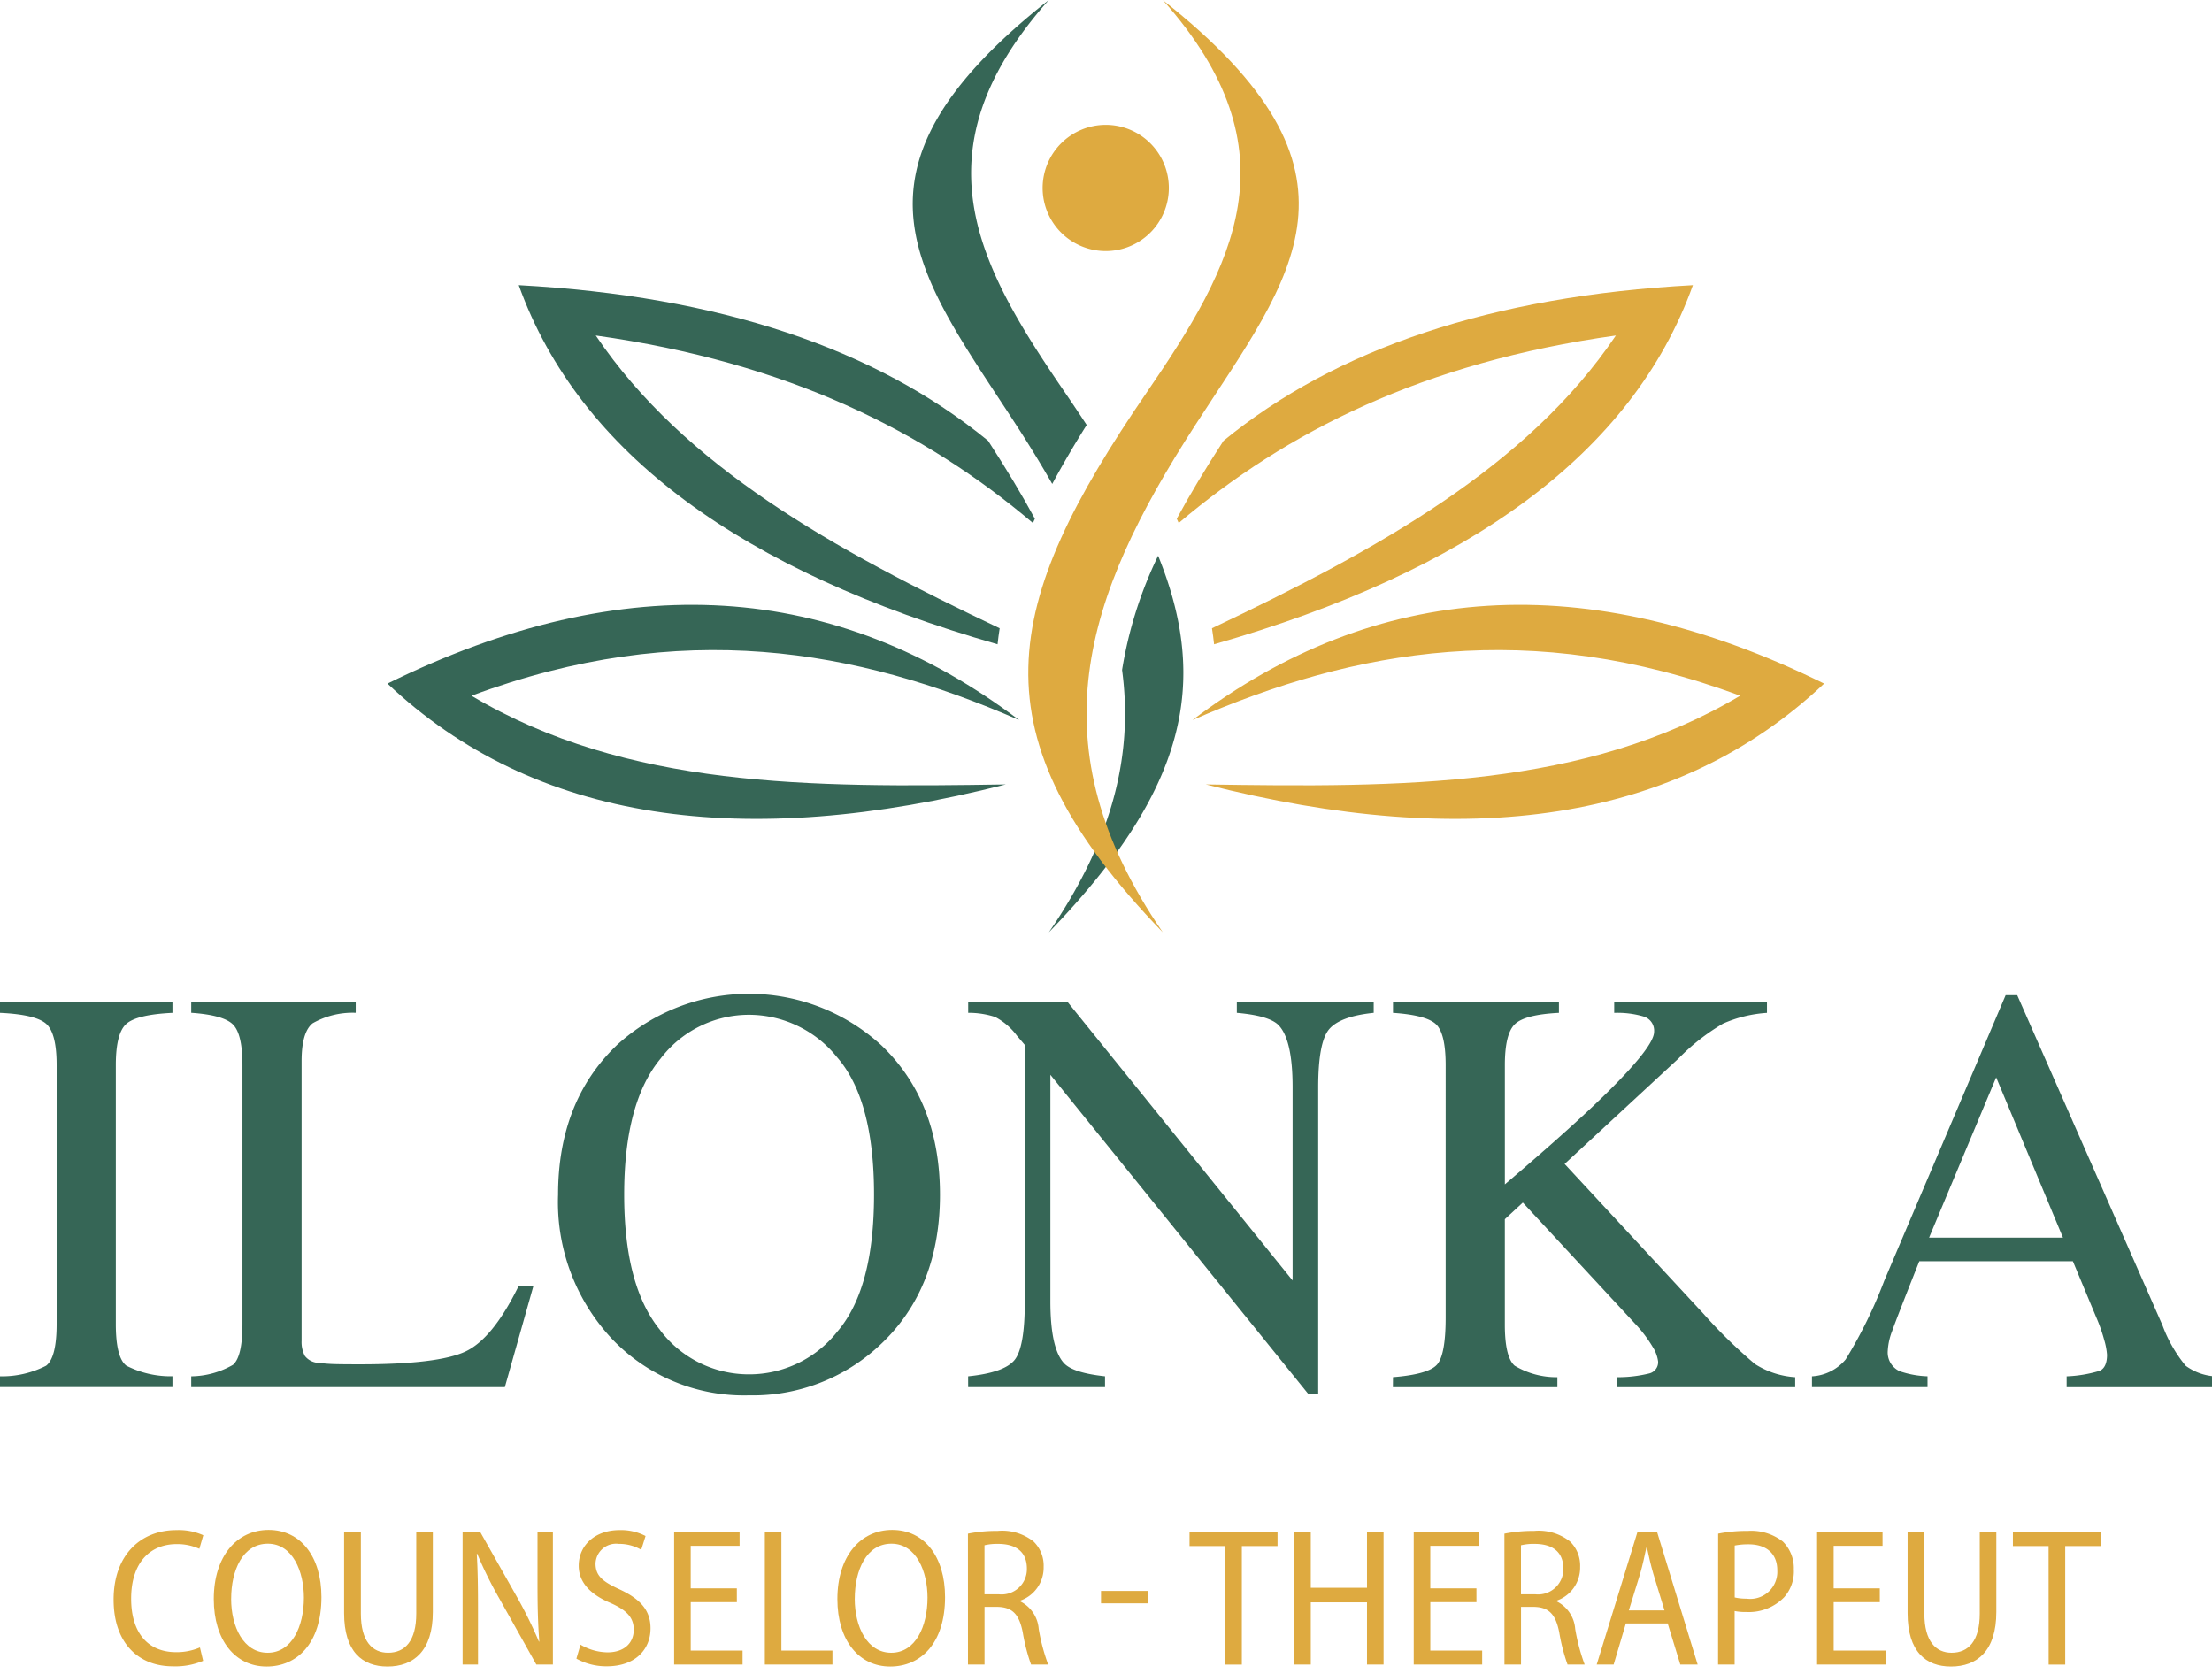 <svg xmlns="http://www.w3.org/2000/svg" xmlns:xlink="http://www.w3.org/1999/xlink" width="181" height="137" viewBox="0 0 181 137">
  <defs>
    <clipPath id="clip-path">
      <rect id="Rectangle_2" data-name="Rectangle 2" width="181" height="137" fill="none"/>
    </clipPath>
  </defs>
  <g id="Group_2" data-name="Group 2" transform="translate(0 -0.005)">
    <g id="Group_1" data-name="Group 1" transform="translate(0 0.005)" clip-path="url(#clip-path)">
      <path id="Path_1" data-name="Path 1" d="M756.181,45.48c4.218,10.42,2.319,19.157-8.939,30.813,5.313-7.752,6.9-14.677,5.989-21.465a33.768,33.768,0,0,1,2.95-9.348M747.242,0c-11.055,12.431-5.775,21.761,1.3,32.1q.937,1.368,1.793,2.679-1.56,2.484-2.818,4.826-1.36-2.382-2.952-4.83c-7.951-12.282-15.3-20.6,2.674-34.771" transform="translate(-661.416 -0.005)" fill="#366656" fill-rule="evenodd"/>
      <path id="Path_2" data-name="Path 2" d="M840.231,0c11.055,12.431,5.775,21.761-1.3,32.1-11.9,17.368-14.39,27.944,1.3,44.192C829.75,61,833.75,48.922,842.9,34.776c7.951-12.282,15.3-20.6-2.674-34.771" transform="translate(-745.088 -0.005)" fill="#deaa40" fill-rule="evenodd"/>
      <path id="Path_3" data-name="Path 3" d="M845.971,100.824a5.164,5.164,0,1,1-5.171,5.164,5.168,5.168,0,0,1,5.171-5.164" transform="translate(-755.486 -90.608)" fill="#deaa40" fill-rule="evenodd"/>
      <path id="Path_4" data-name="Path 4" d="M319.361,495.883c17.18-6.391,31.487-3.828,44.813,1.989-15-11.335-32.171-12.6-51.685-2.983,12.038,11.37,29.124,13.724,50.589,8.254-16.05.244-30.972.317-43.717-7.26" transform="translate(-280.782 -438.952)" fill="#366656" fill-rule="evenodd"/>
      <path id="Path_5" data-name="Path 5" d="M1006.48,495.883c-17.18-6.391-31.487-3.828-44.813,1.989,15-11.335,32.171-12.6,51.684-2.983-12.038,11.37-29.124,13.724-50.589,8.254,16.05.244,30.972.317,43.717-7.26" transform="translate(-864.09 -438.952)" fill="#deaa40" fill-rule="evenodd"/>
      <path id="Path_6" data-name="Path 6" d="M424.624,234.417c15.77,2.206,26.95,7.869,35.772,15.34l.159-.348c-1.1-2.034-2.357-4.109-3.741-6.247l-.086-.133c-9.205-7.541-21.948-11.841-38.406-12.733,4.957,13.8,18.356,23.43,39.18,29.386q.069-.653.173-1.309c-13.638-6.473-25.813-13.228-33.051-23.956" transform="translate(-375.876 -206.962)" fill="#366656" fill-rule="evenodd"/>
      <path id="Path_7" data-name="Path 7" d="M984.912,234.417c-15.77,2.2-26.949,7.869-35.772,15.34l-.159-.348c1.1-2.034,2.357-4.109,3.741-6.247l.086-.132c9.206-7.542,21.948-11.842,38.407-12.734-4.957,13.8-18.356,23.43-39.18,29.386q-.068-.653-.173-1.31c13.637-6.474,25.813-13.228,33.051-23.956" transform="translate(-852.691 -206.962)" fill="#deaa40" fill-rule="evenodd"/>
      <path id="Path_8" data-name="Path 8" d="M0,839.866A7.959,7.959,0,0,0,3.772,839q.861-.659.862-3.411V814.4q0-2.627-.862-3.383T0,810.125v-.884H14.111v.884q-2.911.14-3.772.9T9.477,814.4v21.184q0,2.752.862,3.411a7.956,7.956,0,0,0,3.772.867v.884H0Z" transform="translate(0 -727.245)" fill="#366656"/>
      <path id="Path_9" data-name="Path 9" d="M154.219,839.866a7,7,0,0,0,3.411-.937q.78-.659.78-3.342V814.4q0-2.534-.768-3.314t-3.423-.965v-.884h13.459v.884a6.583,6.583,0,0,0-3.528.86q-.9.721-.9,3.093v22.881a2.443,2.443,0,0,0,.268,1.244,1.5,1.5,0,0,0,1.177.57q.536.07,1.131.093t2.226.023q6.365,0,8.6-1.046T181,832.494h1.212l-2.331,8.255H154.219Z" transform="translate(-138.571 -727.245)" fill="#366656"/>
      <path id="Path_10" data-name="Path 10" d="M454.831,806.795a16.03,16.03,0,0,1,21.679.023q4.773,4.581,4.774,12.208,0,7.743-4.937,12.324a15.177,15.177,0,0,1-10.688,4.093,14.9,14.9,0,0,1-11.131-4.535,16.344,16.344,0,0,1-4.494-11.882q0-7.627,4.8-12.231M458.4,830.13a9.088,9.088,0,0,0,7.274,3.593,9.185,9.185,0,0,0,7.215-3.5q3-3.5,3-11.2,0-7.79-3.031-11.255a9.254,9.254,0,0,0-7.18-3.465,9.1,9.1,0,0,0-7.262,3.593q-2.972,3.593-2.972,11.127,0,7.511,2.961,11.1" transform="translate(-404.37 -721.264)" fill="#366656"/>
      <path id="Path_11" data-name="Path 11" d="M780.732,839.866q2.957-.3,3.8-1.336t.838-4.8V812.75l-.652-.767a5.265,5.265,0,0,0-1.781-1.522,6.924,6.924,0,0,0-2.2-.337v-.884h8.137l18.409,22.786V816.2q0-3.9-1.164-5.083-.768-.762-3.4-.993v-.884h11.2v.884q-2.724.279-3.633,1.325t-.908,4.79v25.067h-.815l-21.1-26.114v18.539q0,3.9,1.141,5.088.745.767,3.33,1.045v.884h-11.2Z" transform="translate(-701.514 -727.245)" fill="#366656"/>
      <path id="Path_12" data-name="Path 12" d="M1123.364,839.936q2.91-.233,3.609-1.036t.7-3.831V814.41q0-2.585-.78-3.342t-3.528-.943v-.884h13.576v.884q-2.794.14-3.609.93t-.815,3.346v9.76q4.405-3.749,7.2-6.382,5.011-4.755,5.012-6.1a1.206,1.206,0,0,0-.851-1.252,7.538,7.538,0,0,0-2.413-.3v-.884h12.5v.884a10.6,10.6,0,0,0-3.6.88,17.434,17.434,0,0,0-3.65,2.864l-9.308,8.617,11.357,12.253a41.265,41.265,0,0,0,4.222,4.123,6.937,6.937,0,0,0,3.288,1.074v.814H1141.68v-.814a10.69,10.69,0,0,0,2.678-.314.947.947,0,0,0,.7-.967,2.917,2.917,0,0,0-.455-1.212,10.606,10.606,0,0,0-1.433-1.887l-9.184-9.909-1.471,1.361v8.619q0,2.656.8,3.366a6.648,6.648,0,0,0,3.5.943v.814h-13.459Z" transform="translate(-1009.38 -727.245)" fill="#366656"/>
      <path id="Path_13" data-name="Path 13" d="M1461.22,835.8v-.884a3.875,3.875,0,0,0,2.759-1.382,38,38,0,0,0,3.153-6.43l9.935-23.371h.95l11.882,27a11.373,11.373,0,0,0,1.9,3.318,4.526,4.526,0,0,0,2.387.867v.884h-12.127v-.884a10.745,10.745,0,0,0,2.7-.451q.6-.266.605-1.308a5.753,5.753,0,0,0-.233-1.226,13.324,13.324,0,0,0-.652-1.851l-1.909-4.581h-12.568q-1.858,4.674-2.219,5.7a5.278,5.278,0,0,0-.361,1.631,1.683,1.683,0,0,0,.977,1.666,7.782,7.782,0,0,0,2.277.416v.884Zm20.539-12.231-5.465-13.115-5.49,13.115Z" transform="translate(-1312.954 -722.295)" fill="#366656"/>
      <path id="Path_14" data-name="Path 14" d="M98.952,1246.383a5.793,5.793,0,0,1-2.485.451c-2.775,0-4.84-1.869-4.84-5.461,0-3.673,2.243-5.687,5.13-5.687a4.935,4.935,0,0,1,2.21.419l-.323,1.112a4.367,4.367,0,0,0-1.855-.386c-2.146,0-3.727,1.482-3.727,4.463,0,2.868,1.436,4.382,3.678,4.382a4.824,4.824,0,0,0,1.952-.387Z" transform="translate(-82.331 -1110.48)" fill="#deaa40"/>
      <path id="Path_15" data-name="Path 15" d="M181.209,1241.021c0,3.818-2.017,5.687-4.485,5.687-2.565,0-4.324-2.143-4.324-5.526,0-3.5,1.888-5.655,4.485-5.655,2.63,0,4.324,2.191,4.324,5.494m-7.389.145c0,2.288,1.016,4.414,2.985,4.414,1.984,0,2.969-2.143,2.969-4.511,0-2.11-.9-4.414-2.952-4.414s-3,2.175-3,4.511" transform="translate(-154.907 -1110.337)" fill="#deaa40"/>
      <path id="Path_16" data-name="Path 16" d="M278.869,1237.116v6.686c0,2.288.952,3.206,2.226,3.206,1.387,0,2.307-.967,2.307-3.206v-6.686h1.355v6.557c0,3.19-1.581,4.463-3.71,4.463-2.049,0-3.549-1.208-3.549-4.366v-6.654Z" transform="translate(-249.341 -1111.765)" fill="#deaa40"/>
      <path id="Path_17" data-name="Path 17" d="M373.057,1247.974v-10.858h1.436l3.033,5.365a35.224,35.224,0,0,1,1.774,3.609h.032c-.113-1.53-.145-2.884-.145-4.624v-4.35h1.258v10.858h-1.355l-3.033-5.413a33.388,33.388,0,0,1-1.807-3.657l-.032.016c.081,1.4.1,2.723.1,4.672v4.382Z" transform="translate(-335.204 -1111.765)" fill="#deaa40"/>
      <path id="Path_18" data-name="Path 18" d="M465.138,1245.062a4.455,4.455,0,0,0,2.21.628c1.355,0,2.146-.757,2.146-1.853,0-1-.581-1.595-1.872-2.175-1.5-.628-2.63-1.579-2.63-3.061,0-1.676,1.339-2.916,3.339-2.916a4.351,4.351,0,0,1,2.13.483l-.355,1.128a3.567,3.567,0,0,0-1.839-.483,1.682,1.682,0,0,0-1.9,1.611c0,1.031.629,1.5,2,2.126,1.678.789,2.5,1.708,2.5,3.174,0,1.74-1.258,3.109-3.581,3.109a5.019,5.019,0,0,1-2.484-.628Z" transform="translate(-417.637 -1110.48)" fill="#deaa40"/>
      <path id="Path_19" data-name="Path 19" d="M548.791,1242.867h-3.775v3.963h4.243v1.144h-5.6v-10.859h5.356v1.144h-4v3.48h3.775Z" transform="translate(-488.497 -1111.765)" fill="#deaa40"/>
      <path id="Path_20" data-name="Path 20" d="M616.8,1237.116h1.355v9.715h4.178v1.144H616.8Z" transform="translate(-554.216 -1111.765)" fill="#deaa40"/>
      <path id="Path_21" data-name="Path 21" d="M684.121,1241.021c0,3.818-2.017,5.687-4.485,5.687-2.565,0-4.324-2.143-4.324-5.526,0-3.5,1.888-5.655,4.485-5.655,2.63,0,4.324,2.191,4.324,5.494m-7.389.145c0,2.288,1.016,4.414,2.985,4.414,1.984,0,2.969-2.143,2.969-4.511,0-2.11-.9-4.414-2.952-4.414s-3,2.175-3,4.511" transform="translate(-606.791 -1110.337)" fill="#deaa40"/>
      <path id="Path_22" data-name="Path 22" d="M780.571,1236.546a12.171,12.171,0,0,1,2.436-.225,4.129,4.129,0,0,1,2.936.87,2.751,2.751,0,0,1,.823,2.078,2.854,2.854,0,0,1-1.952,2.771v.032a2.745,2.745,0,0,1,1.549,2.271,15.978,15.978,0,0,0,.774,2.916h-1.4a15.238,15.238,0,0,1-.678-2.626c-.29-1.482-.839-2.062-2.049-2.094h-1.081v4.72h-1.355Zm1.355,4.962h1.162a2.068,2.068,0,0,0,2.307-2.094c0-1.353-.855-2.014-2.307-2.03a4.489,4.489,0,0,0-1.162.113Z" transform="translate(-701.369 -1111.05)" fill="#deaa40"/>
      <rect id="Rectangle_1" data-name="Rectangle 1" width="3.84" height="1.015" transform="translate(90.092 130.184)" fill="#deaa40"/>
      <path id="Path_23" data-name="Path 23" d="M962.206,1238.276h-2.92v-1.16h7.2v1.16h-2.92v9.7h-1.355Z" transform="translate(-861.95 -1111.765)" fill="#deaa40"/>
      <path id="Path_24" data-name="Path 24" d="M1045.07,1237.116v4.575h4.6v-4.575h1.355v10.858h-1.355v-5.091h-4.6v5.091h-1.355v-10.858Z" transform="translate(-937.813 -1111.765)" fill="#deaa40"/>
      <path id="Path_25" data-name="Path 25" d="M1145.2,1242.867h-3.775v3.963h4.243v1.144h-5.6v-10.859h5.356v1.144h-4v3.48h3.775Z" transform="translate(-1024.388 -1111.765)" fill="#deaa40"/>
      <path id="Path_26" data-name="Path 26" d="M1213.208,1236.546a12.168,12.168,0,0,1,2.436-.225,4.129,4.129,0,0,1,2.936.87,2.75,2.75,0,0,1,.823,2.078,2.854,2.854,0,0,1-1.952,2.771v.032a2.745,2.745,0,0,1,1.549,2.271,15.953,15.953,0,0,0,.774,2.916h-1.4a15.226,15.226,0,0,1-.678-2.626c-.29-1.482-.839-2.062-2.049-2.094h-1.081v4.72h-1.355Zm1.355,4.962h1.161a2.068,2.068,0,0,0,2.307-2.094c0-1.353-.855-2.014-2.307-2.03a4.487,4.487,0,0,0-1.161.113Z" transform="translate(-1090.107 -1111.05)" fill="#deaa40"/>
      <path id="Path_27" data-name="Path 27" d="M1290.007,1244.608l-1,3.367h-1.387l3.339-10.858h1.6l3.323,10.858h-1.42l-1.033-3.367Zm3.162-1.063-.92-3.013c-.21-.725-.371-1.45-.516-2.127h-.049c-.145.677-.306,1.434-.5,2.11l-.936,3.029Z" transform="translate(-1156.968 -1111.765)" fill="#deaa40"/>
      <path id="Path_28" data-name="Path 28" d="M1385.562,1236.546a12.044,12.044,0,0,1,2.436-.225,4.2,4.2,0,0,1,2.856.87,3.051,3.051,0,0,1,.9,2.272,3.174,3.174,0,0,1-.791,2.287,4.024,4.024,0,0,1-3.1,1.208,4.3,4.3,0,0,1-.952-.08v4.382h-1.355Zm1.355,5.22a4.071,4.071,0,0,0,.968.1,2.218,2.218,0,0,0,2.517-2.32c0-1.337-.855-2.127-2.355-2.127a5.694,5.694,0,0,0-1.13.1Z" transform="translate(-1244.973 -1111.05)" fill="#deaa40"/>
      <path id="Path_29" data-name="Path 29" d="M1470.508,1242.867h-3.775v3.963h4.243v1.144h-5.6v-10.859h5.356v1.144h-4v3.48h3.775Z" transform="translate(-1316.69 -1111.765)" fill="#deaa40"/>
      <path id="Path_30" data-name="Path 30" d="M1539.729,1237.116v6.686c0,2.288.952,3.206,2.226,3.206,1.388,0,2.307-.967,2.307-3.206v-6.686h1.355v6.557c0,3.19-1.581,4.463-3.711,4.463-2.049,0-3.549-1.208-3.549-4.366v-6.654Z" transform="translate(-1382.265 -1111.765)" fill="#deaa40"/>
      <path id="Path_31" data-name="Path 31" d="M1626.184,1238.276h-2.92v-1.16h7.2v1.16h-2.92v9.7h-1.355Z" transform="translate(-1458.556 -1111.765)" fill="#deaa40"/>
    </g>
  </g>
</svg>
